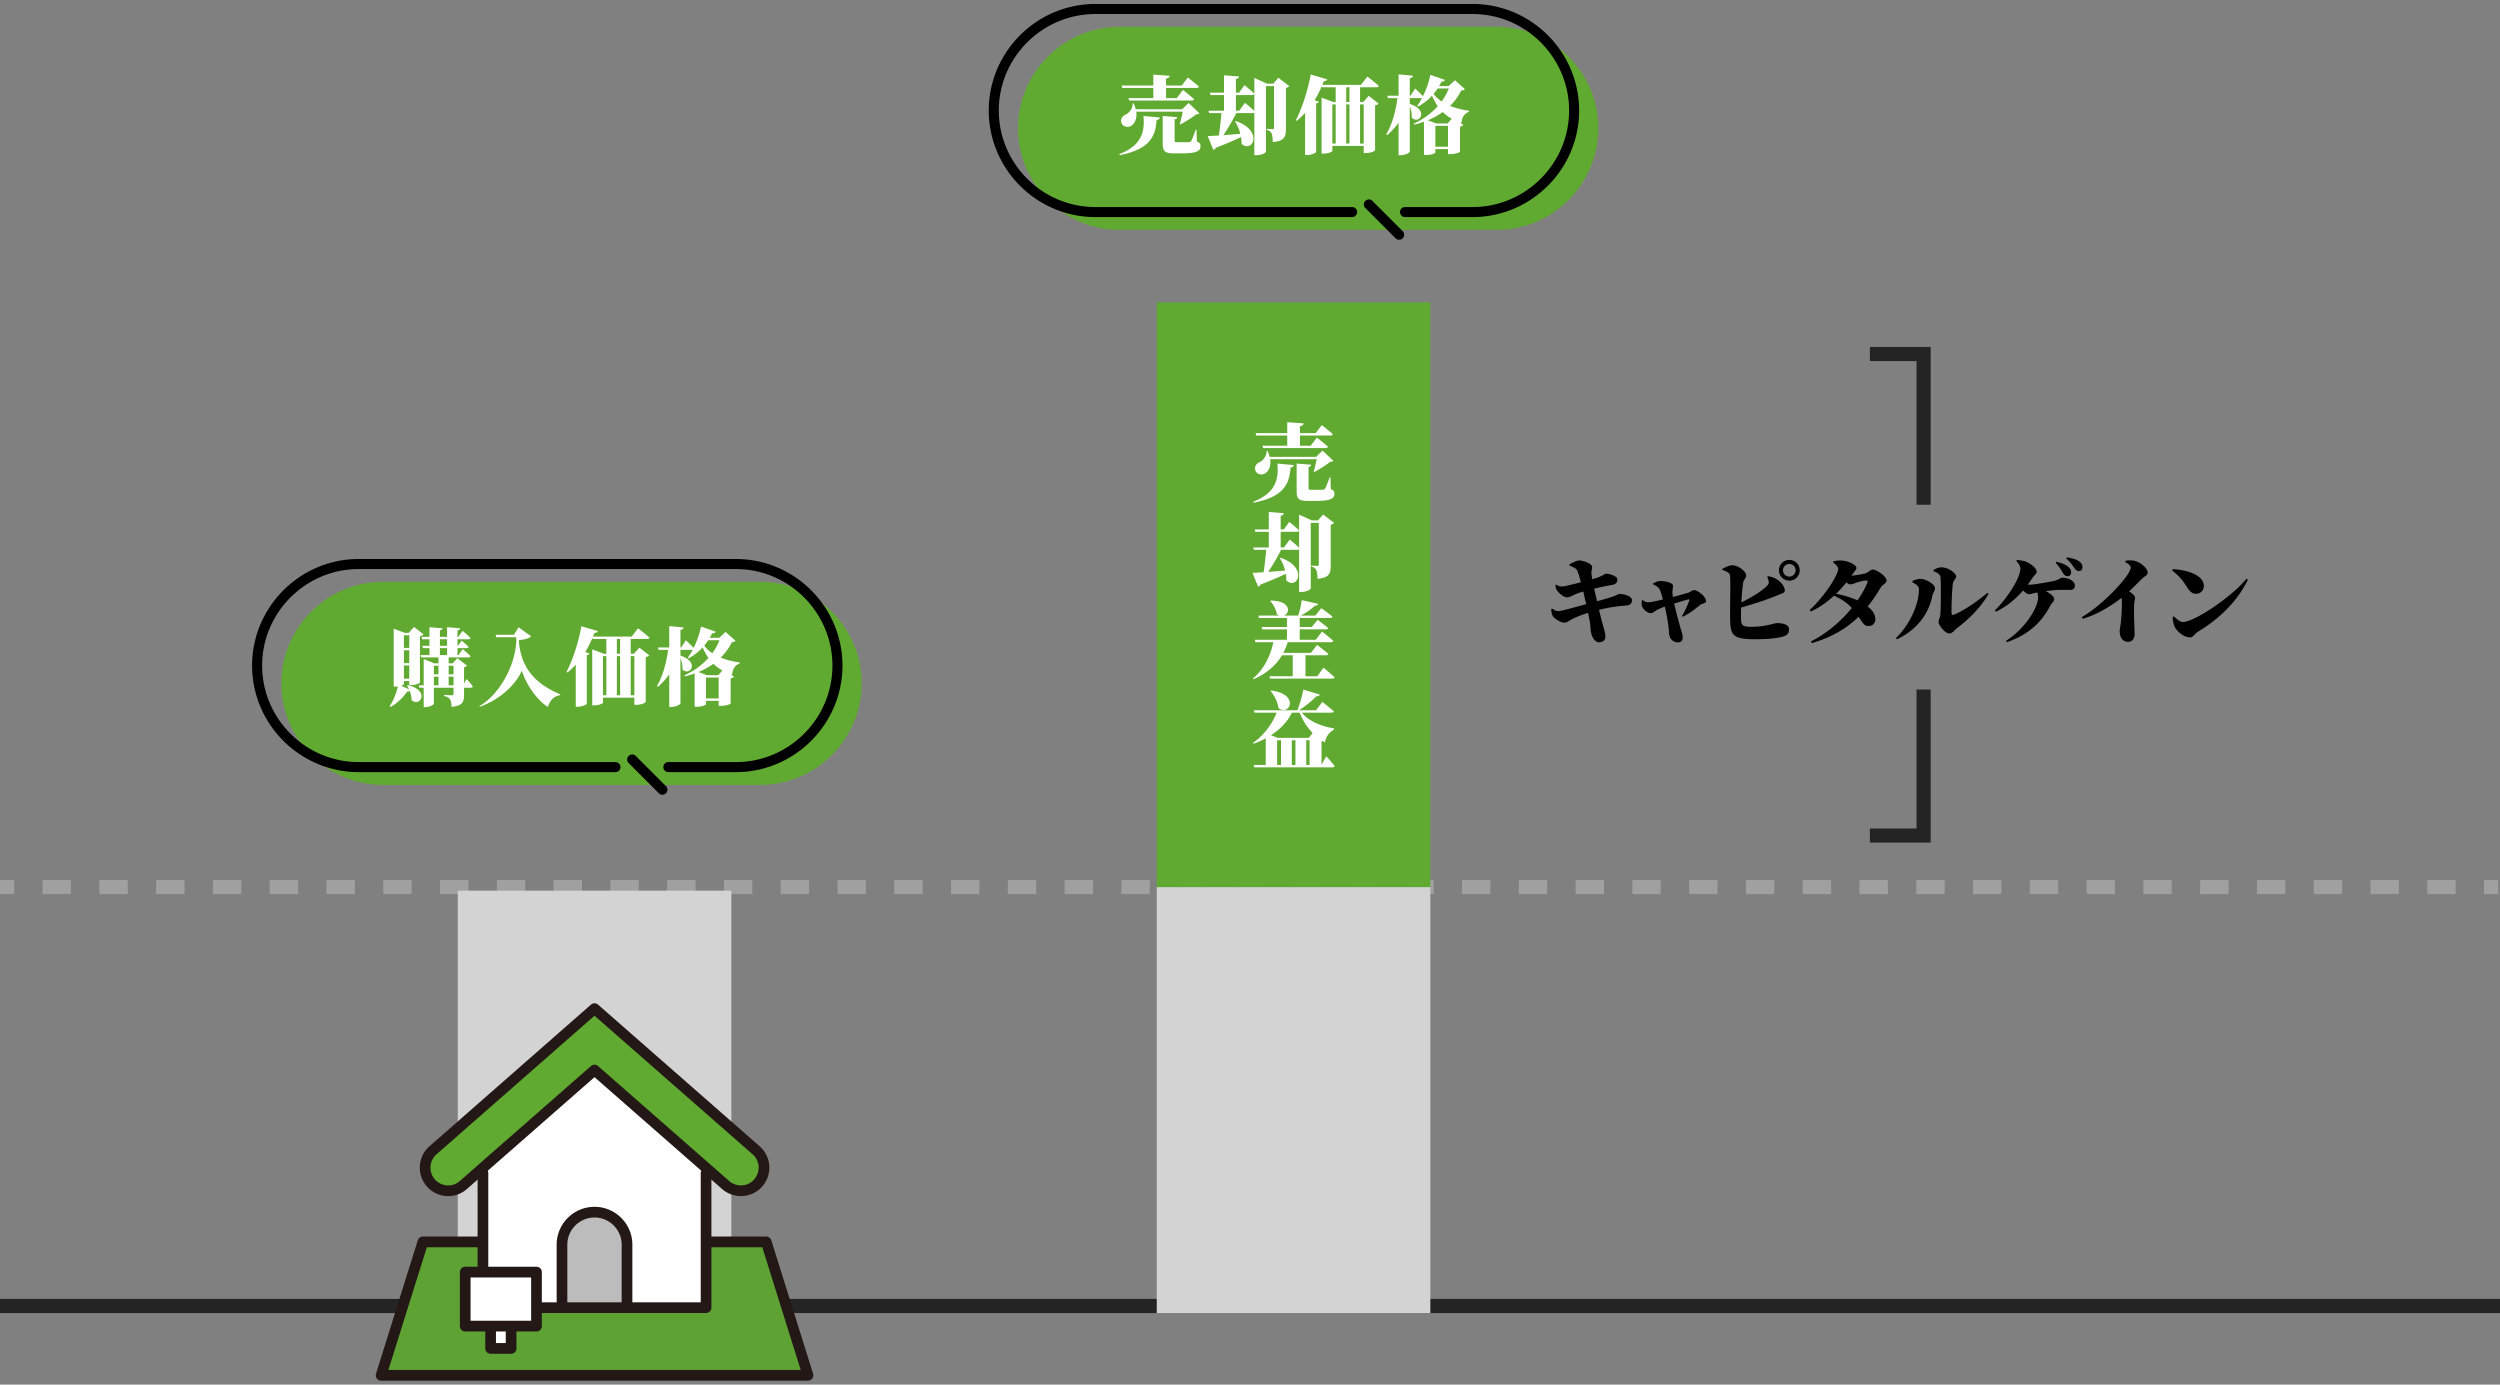 <svg xmlns="http://www.w3.org/2000/svg" width="520" height="288"><rect width="100%" height="100%" fill="#808080" stroke="none"/><path d="M0 183.034h2.943v2.943H0zM510.776 185.978h-5.905v-2.944h5.905v2.944Zm-11.81 0h-5.905v-2.944h5.905v2.944Zm-11.81 0h-5.905v-2.944h5.905v2.944Zm-11.81 0h-5.906v-2.944h5.905v2.944Zm-11.81 0h-5.906v-2.944h5.905v2.944Zm-11.81 0h-5.906v-2.944h5.905v2.944Zm-11.81 0h-5.906v-2.944h5.905v2.944Zm-11.81 0H422.2v-2.944h5.905v2.944Zm-11.81 0h-5.906v-2.944h5.905v2.944Zm-11.81 0h-5.906v-2.944h5.905v2.944Zm-11.81 0h-5.906v-2.944h5.905v2.944Zm-11.811 0h-5.905v-2.944h5.905v2.944Zm-11.81 0h-5.905v-2.944h5.905v2.944Zm-11.81 0h-5.905v-2.944h5.905v2.944Zm-11.81 0h-5.905v-2.944h5.905v2.944Zm-11.81 0h-5.905v-2.944h5.905v2.944Zm-11.81 0h-5.905v-2.944h5.905v2.944Zm-11.81 0H304.1v-2.944h5.905v2.944Zm-11.81 0h-5.905v-2.944h5.905v2.944Zm-11.81 0h-5.906v-2.944h5.905v2.944Zm-11.81 0h-5.906v-2.944h5.905v2.944Zm-11.81 0h-5.906v-2.944h5.905v2.944Zm-11.81 0h-5.906v-2.944h5.905v2.944Zm-11.81 0h-5.906v-2.944h5.905v2.944Zm-11.81 0h-5.906v-2.944h5.905v2.944Zm-11.81 0h-5.906v-2.944h5.905v2.944Zm-11.81 0h-5.906v-2.944h5.905v2.944Zm-11.811 0h-5.905v-2.944h5.905v2.944Zm-11.81 0h-5.905v-2.944h5.905v2.944Zm-11.81 0h-5.905v-2.944h5.905v2.944Zm-11.81 0h-5.905v-2.944h5.905v2.944Zm-11.81 0h-5.905v-2.944h5.905v2.944Zm-11.81 0h-5.905v-2.944h5.905v2.944Zm-11.81 0h-5.905v-2.944h5.905v2.944Zm-11.81 0h-5.905v-2.944h5.905v2.944Zm-11.81 0h-5.905v-2.944h5.905v2.944Zm-11.81 0h-5.905v-2.944h5.905v2.944Zm-11.81 0h-5.905v-2.944h5.905v2.944Zm-11.81 0h-5.905v-2.944h5.905v2.944Zm-11.81 0h-5.905v-2.944h5.905v2.944Zm-11.81 0h-5.906v-2.944h5.906v2.944Zm-11.81 0h-5.906v-2.944h5.905v2.944Zm-11.81 0H8.847v-2.944h5.905v2.944ZM516.681 183.034h2.943v2.943h-2.943z" style="fill:#a0a0a0"/><path d="M0 270.174h520v2.943H0z" style="fill:#242424"/><path d="M95.214 185.255h56.906v87.862H95.214zM240.605 184.506h56.906v88.612h-56.906z" style="fill:#d3d3d3"/><path d="M240.605 62.9h56.906v121.627h-56.906zM58.519 142.144c0 11.615 9.503 21.119 21.119 21.119h78.473c11.615 0 21.119-9.503 21.119-21.119s-9.503-21.119-21.119-21.119H79.637c-11.615 0-21.118 9.504-21.118 21.12Z" style="fill:#61aa31"/><path d="M52.434 138.439c.004 12.197 9.967 22.16 22.164 22.164h53.416a1.045 1.045 0 0 0 0-2.09v-.001H74.598c-5.52 0-10.532-2.256-14.175-5.898-3.642-3.643-5.898-8.656-5.898-14.175 0-5.52 2.256-10.533 5.898-14.176 3.643-3.642 8.656-5.897 14.175-5.898h78.474c5.52 0 10.533 2.256 14.176 5.898 3.641 3.643 5.897 8.656 5.897 14.176 0 5.519-2.255 10.532-5.897 14.175-3.643 3.642-8.656 5.897-14.176 5.898h-14.051a1.045 1.045 0 1 0 0 2.091h14.05c12.198-.004 22.16-9.967 22.165-22.164-.004-12.198-9.967-22.16-22.164-22.165H74.598c-12.197.004-22.16 9.967-22.164 22.165Z"/><path d="M130.758 157.235a1.046 1.046 0 0 0 0 1.48l6.311 6.31a1.046 1.046 0 0 0 1.478-1.479l-6.31-6.31a1.047 1.047 0 0 0-1.479 0Z"/><path d="M211.745 26.697c0 11.615 9.503 21.118 21.118 21.118h78.474c11.615 0 21.119-9.503 21.119-21.119s-9.503-21.118-21.119-21.118h-78.474c-11.615 0-21.118 9.503-21.118 21.118Z" style="fill:#61aa31"/><path d="M205.66 22.991c.004 12.197 9.967 22.16 22.164 22.164h53.416a1.045 1.045 0 0 0 0-2.09h-53.416c-5.52-.001-10.532-2.256-14.175-5.898-3.642-3.643-5.898-8.657-5.898-14.176 0-5.52 2.256-10.533 5.898-14.176 3.643-3.642 8.656-5.897 14.175-5.898h78.474c5.52 0 10.533 2.256 14.176 5.898 3.641 3.643 5.897 8.656 5.897 14.176s-2.255 10.532-5.897 14.176c-3.643 3.64-8.656 5.897-14.176 5.897h-14.051a1.045 1.045 0 1 0 0 2.091h14.05c12.198-.004 22.16-9.967 22.165-22.164-.004-12.198-9.967-22.16-22.164-22.164h-78.474c-12.197.003-22.16 9.966-22.164 22.164Z"/><path d="M283.984 41.788a1.046 1.046 0 0 0 0 1.479l6.31 6.31a1.046 1.046 0 0 0 1.48-1.478l-6.311-6.311a1.047 1.047 0 0 0-1.479 0Z"/><path d="M232.82 32.053c4.786-1.82 5.317-4.876 5.016-7.932l3.41.318c-.053.283-.23.477-.672.512-.23 3.428-1.413 6.095-7.667 7.314l-.088-.212Zm3.514-8.833c.213 1.502-.335 2.562-1.112 2.986-.743.406-1.714.123-1.979-.707-.23-.795.247-1.378.919-1.678.706-.336 1.484-1.255 1.43-2.332h.195c.212.441.353.848.442 1.237h9.663l1.342-1.308 2.244 2.138c-.142.159-.318.211-.69.23-.83.671-2.243 1.572-3.285 2.101l-.106-.105c.212-.707.46-1.767.619-2.562h-9.681Zm-3.038-5.423h6.59v-2.279l3.409.247c-.036.283-.177.477-.76.565v1.467h3.268l1.272-1.679s1.449 1.13 2.297 1.89c-.053.195-.247.283-.512.283h-6.325v2.12h2.226l1.29-1.696s1.448 1.13 2.314 1.908c-.053.194-.247.283-.512.283h-12.985l-.14-.495h5.157v-2.12h-6.448l-.14-.494Zm15.652 11.623c.618.265.76.548.76.99 0 1.025-.901 1.484-3.781 1.484h-1.678c-1.961 0-2.403-.406-2.403-2.032v-5.74l3.039.246c-.018.23-.195.389-.565.46v4.416c0 .247.088.335.53.335h1.377c.424 0 .83 0 1.043-.017.247 0 .353-.053.494-.247.212-.336.53-1.184.954-2.332h.16l.07 2.437ZM268.18 17.92c-.124.142-.353.3-.707.371v8.533c0 1.625-.318 2.508-2.737 2.72-.018-.812-.071-1.413-.248-1.766-.16-.354-.406-.619-1.025-.76v-.212s.972.053 1.255.053c.23 0 .282-.124.282-.3v-8.656h-1.678V31.54c0 .177-.742.742-1.978.742h-.442V23.45a.609.609 0 0 1-.318.07h-3.427c-.777 1.52-1.767 3.25-2.686 4.594 1.06-.071 2.28-.177 3.516-.283a8.552 8.552 0 0 0-1.095-2.562l.159-.088c5.865 1.996 3.445 6.819 1.184 4.717a6.281 6.281 0 0 0-.107-1.396c-1.236.618-2.932 1.342-5.211 2.226a.835.835 0 0 1-.548.442l-1.166-2.862c.53-.018 1.325-.07 2.315-.124.211-1.395.424-3.233.547-4.664h-2.561l-.142-.494h3.233v-3.25h-2.809l-.141-.495h2.95v-3.622l3.127.247c-.036.265-.16.442-.653.512v2.862h.653l1.13-1.572s1.29 1.043 2.05 1.767v-3.268l2.65 1.2h1.272l1.077-1.236 2.279 1.75Zm-9.221 3.463s1.148.954 1.943 1.696v-3.533c-.07.159-.248.23-.477.23h-3.356v3.25h.688l1.201-1.643ZM284.692 19.934l2.05 1.608c-.125.159-.319.3-.725.388v9.31c0 .124-.76.6-1.961.6h-.406v-1.483h-6.519v1.024c0 .142-.689.566-1.837.566h-.406V20.305l2.455.919h.477V18.15h-2.809l-.07-.23a24.016 24.016 0 0 1-1.502 2.933l.883.318c-.07.177-.23.283-.565.353v10.105c-.018.16-.99.618-1.873.618h-.424v-8.762c-.547.6-1.113 1.148-1.731 1.643l-.194-.124c1.219-2.35 2.49-6.077 3.091-9.504l3.445 1.007c-.07.23-.3.371-.707.371-.106.265-.212.53-.317.777h8.037l1.325-1.73s1.502 1.147 2.385 1.942c-.053.195-.247.283-.512.283h-3.392v3.074h.671l1.13-1.29Zm-7.561 9.928h.689V21.72h-.689v8.143Zm2.88-8.638h.67V18.15h-.67v3.074Zm0 .494v8.144h.67V21.72h-.67Zm3.639 8.144V21.72h-.76v8.143h.76ZM304.684 18.521c-.124.194-.3.247-.742.3a11.975 11.975 0 0 1-2.332 3.198c1.149.477 2.473.812 3.975 1.025l-.035.194c-1.007.406-1.449 1.148-1.573 2.332l-.317-.107.706.53c-.124.16-.283.266-.689.354v5.211c0 .089-.777.495-2.049.495h-.442V31.01h-2.632v.707c0 .141-.724.53-1.943.53h-.424v-6.925c-.636.23-1.307.424-2.014.6l-.106-.211c1.978-.901 3.674-2.155 4.982-3.622a13.644 13.644 0 0 1-1.201-2.19c-.848.954-1.82 1.678-2.88 2.261l-.195-.141c.336-.46.69-1.007 1.007-1.626-.052.018-.106.018-.159.018h-2.385v1.201c4.099 1.325 1.961 4.399.407 2.862.053-.777-.124-1.66-.407-2.35v9.416c0 .23-.989.742-1.872.742h-.46v-6.766a14.174 14.174 0 0 1-2.367 2.58l-.194-.177c1.237-2.014 1.961-4.84 2.332-7.508h-1.979l-.141-.495h2.35v-4.452l2.985.283c-.035.265-.159.442-.654.513v3.656h.142l.99-1.501s.988.919 1.607 1.59a18.263 18.263 0 0 0 1.537-4.435l3.056 1.06c-.088.23-.318.371-.725.336-.158.318-.335.636-.512.936h1.979l1.307-1.219 2.067 1.838Zm-2.72 6.183a9.386 9.386 0 0 1-1.873-1.395 14.933 14.933 0 0 1-3.109 1.713l1.766.654h2.35l.866-.972Zm-2.933-6.307c-.265.407-.548.778-.848 1.13.442.601 1.007 1.114 1.678 1.573a12.347 12.347 0 0 0 1.502-2.703h-2.332Zm2.155 12.12V26.17h-2.632v4.346h2.632Z" style="fill:#fff"/><path d="M332.186 125.055c1.453-.393 2.787-.765 3.749-1.138.452-.177.687-.373.864-.373 1.295 0 2.65.55 2.65 1.276 0 .47-.177 1.04-1.12 1.118-2.178.177-3.827.432-5.73.903.313 1.315.53 2.178.706 2.826.353 1.296.609 1.904.609 2.787 0 .628-.393 1.119-1.296 1.139-.883.02-1.492-1.08-1.688-2.061-.098-.412-.078-1.374-.294-2.454-.098-.53-.216-1.06-.314-1.609-1.257.392-2.61.922-3.415 1.354-.589.314-.923.668-1.453.687-.922.02-2.237-.942-2.473-1.374-.196-.353-.314-.804-.314-1.452l.177-.098c.628.412.922.53 1.334.53.55 0 3.455-.825 5.751-1.453a237.355 237.355 0 0 1-.608-2.63c-.648.197-1.276.412-1.767.628-.608.275-1.08.59-1.629.59-.628 0-1.668-.806-2.1-1.512-.216-.353-.235-.57-.314-1.02l.157-.099c.51.255.726.373 1.237.373.49 0 2.315-.471 3.925-.883-.255-.942-.47-1.688-.628-2.1-.236-.628-.295-.785-1.747-1.374l-.02-.235c.687-.412 1.551-.825 2.061-.825.785 0 2.552.648 2.65 1.237.098.549-.177.883-.138 1.413.04.353.099.765.177 1.256.53-.157.903-.275 1.237-.392.883-.315 1.452-.766 1.609-.766.746 0 2.375.51 2.375 1.158 0 .55-.157 1.02-1.08 1.177a57.62 57.62 0 0 0-3.748.786l.608 2.61ZM343.802 121.385c.51-.275.942-.53 1.727-.53.707 0 2.453.334 2.453.962 0 .412-.137.98-.117 1.413.02.196.04.55.098.942 1.295-.333 2.865-.785 3.277-.922.393-.138.805-.511 1.1-.511.804 0 2.512 1.354 2.512 2.297 0 .49-.864.51-1.158.746-.805.628-2.1 1.766-3.69 2.492l-.157-.118c.687-1.138 1.295-2.59 1.53-3.277.06-.177-.019-.236-.235-.197-.569.118-1.668.491-2.924.864.49 2.041 1.04 4.082 1.354 5.182.118.412.432 1.256.432 1.805 0 .746-.314 1.08-1.04 1.08-1.021 0-1.766-.864-1.806-1.924-.04-1.158-.353-3.376-.883-5.515-.51.177-1.001.392-1.296.53-.804.372-1.138.844-1.609.844-.765 0-1.63-.884-1.825-1.433-.118-.314-.098-.864-.02-1.295l.099-.02c.431.275.627.47 1.236.47.57 0 1.825-.293 3.022-.588-.255-.942-.49-1.766-.726-2.178-.196-.354-.765-.727-1.354-.982v-.137ZM367.743 119.854c.844.138 1.394.314 2.04.785 1.022.727 1.453 1.649 1.453 2.159 0 .55-.569.608-1.334.942-1.963.844-4.515 1.708-7.753 2.63-.02.883-.039 1.688-.02 2.257.04 1.472.216 1.747 2.238 1.747 2.728 0 4.848-.766 5.103-.766 1.747 0 2.65.413 2.65 1.335 0 .844-.471 1.197-1.119 1.413-1.158.412-3.494.609-5.908.609-4.69 0-5.142-.864-5.22-3.965-.08-3.376.176-9.048-.099-9.538-.176-.393-.785-.648-1.55-.943v-.177c.49-.274 1.413-.765 2.06-.765 1.335 0 2.925 1.315 2.925 2.12 0 .589-.49.824-.609 1.413-.157.923-.314 2.61-.392 4.2 2.14-1.06 4.24-2.335 5.358-3.474.275-.275.392-.49.314-.942-.059-.373-.235-.745-.294-.903l.157-.137Zm6.594-1.236c0 1.197-.961 2.159-2.158 2.159s-2.16-.962-2.16-2.16.962-2.159 2.16-2.159 2.158.962 2.158 2.16Zm-.843 0a1.315 1.315 0 1 0-2.63 0 1.315 1.315 0 0 0 2.63 0ZM381.32 116.812c.393-.138.747-.236 1.473-.236 1.59 0 3.336.943 3.336 1.531 0 .452-.235.49-.589 1.02-.137.217-.274.413-.431.629.902-.098 2.63-.373 3.062-.55.47-.196.922-.746 1.413-.746.628 0 2.826 1.355 2.826 2.297 0 .57-.883.863-1.158 1.334-.864 1.472-1.766 2.827-2.768 4.063.903.707 1.531 1.531 1.59 2.552.04.883-.55 1.492-1.334 1.511-.962.04-1.198-.53-2.16-1.923-2.492 2.414-5.534 4.24-9.715 5.476l-.176-.354c3.317-1.688 6.28-4.24 8.479-6.948-1.158-1.315-2.336-1.904-3.69-2.57-1.433 1.314-3.062 2.512-4.848 3.296l-.216-.314c3.003-2.747 5.927-7.222 5.927-8.557 0-.393-.432-.922-1.04-1.296l.02-.215Zm5.045 8.066c.883-1.275 1.59-2.532 2.06-3.729.118-.294 0-.412-.255-.412-.412 0-1.766.334-2.257.53-.412.157-.686.275-1.119.275-.195 0-.45-.157-.745-.393a29.36 29.36 0 0 1-2.14 2.355c1.12.216 2.925.668 4.456 1.374ZM397.784 121.13v-.295c.51-.215 1.04-.431 1.707-.431 1.001 0 2.984 1.06 2.984 1.962 0 .55-.452 1.04-.55 1.55-.667 3.494-2.984 7.007-7.36 9.049l-.216-.236c2.924-2.826 4.789-7.065 4.789-10.147 0-.647-.589-1.08-1.354-1.452Zm4.376-2.571c.707-.412 1.158-.55 1.747-.55 1.197 0 2.964 1.138 2.964 1.884 0 .57-.55.707-.667 1.492-.197 1.276-.315 4.789-.275 6.143 0 .334.176.452.51.314 1.845-.726 4.494-2.493 6.928-4.514l.255.196c-1.629 2.886-4.337 5.476-6.653 7.203-.432.314-.864 1.04-1.492 1.04-.883 0-2.257-1.707-2.257-2.394 0-.47.294-.824.373-1.59.098-.883.157-5.75.04-7.654-.04-.59-.57-1.02-1.453-1.295l-.02-.275ZM419.526 116.458c.923.079 1.649.236 2.316.57.765.412 1.786 1.217 1.786 1.884 0 .49-.471.667-.883 1.295-.314.471-.628.923-.962 1.374.157.02.294.04.412.04.825 0 4.024-.57 5.025-.786.961-.196 1.354-.667 1.746-.667 1.04 0 2.61.57 2.61 1.61 0 .47-.215.922-.98.922-.825 0-1.885-.04-2.886.02-.588.038-1.393.137-2.198.235 1.04.51 1.767 1.177 1.767 1.648 0 .53-.57.864-.805 1.335-1.943 3.808-4.867 6.163-9.029 7.635l-.176-.294c4.082-2.59 6.653-7.027 6.653-8.97 0-.451-.039-.805-.196-1.06l-.451.079c-.51.098-.864.275-1.217.275-.373 0-.864-.373-1.256-.785-1.55 1.805-3.396 3.317-5.633 4.416l-.236-.275c2.297-2.218 5.3-6.595 5.3-8.695 0-.47-.197-.824-.825-1.59l.118-.216Zm8.204.393c1.02.235 1.845.55 2.394.981.491.393.668.766.668 1.237s-.275.785-.766.785c-.353 0-.628-.196-.902-.628-.354-.57-.668-1.197-1.551-2.16l.157-.215Zm2.179-.922c1.158.176 1.982.432 2.57.844.491.353.668.746.668 1.236 0 .451-.275.766-.746.766-.412 0-.647-.236-1.02-.746-.314-.432-.57-.903-1.61-1.884l.138-.216ZM442.133 116.615c.589-.058 1.315-.117 2.002.08 1.236.352 2.57 1.57 2.57 2.374 0 .687-.549.687-1.078 1.217-.668.667-1.65 1.668-2.768 2.708.707.49 1.236.903 1.236 1.335 0 .392-.176.785-.196 1.394-.078 2.532.098 5.26.098 6.182 0 .883-.47 1.59-1.354 1.59-1.217 0-1.747-1.04-1.747-2.199 0-.392.118-.883.197-1.511.275-2.237.255-3.886.255-4.77 0-.254-.02-.47-.079-.666-1.472 1.177-4.632 3.375-8.067 4.357l-.196-.334c3.75-2.198 8.185-6.654 9.676-9.087.334-.53.51-.982.51-1.276 0-.392-.666-.844-1.138-1.08l.079-.314ZM451.963 118.382c2.944.157 6.437 1.217 6.437 3.513 0 .844-.647 1.61-1.59 1.61-.804 0-1.275-.432-1.766-1.158-.923-1.374-1.276-2.12-3.238-3.69l.157-.275Zm15.289 2.002.314.216c-2.16 4.357-5.692 7.949-10.363 10.775-.765.471-1.02 1.197-1.668 1.197-1.315 0-2.768-1.295-3.18-2.159-.255-.53-.451-1.374-.431-2.06l.254-.158c.393.373 1.12 1.178 1.885 1.178 2.414 0 10.363-5.417 13.189-8.99Z"/><path d="M401.581 104.979h-2.943V75.108h-9.697v-2.943h12.64v32.814zM401.581 175.262h-12.64v-2.943h9.697v-28.89h2.943v31.833z" style="fill:#242424"/><path d="M84.808 142.502c4.734 1.095 2.596 4.734.795 3.127.017-.619-.142-1.29-.371-1.908-.106.07-.265.106-.513.088-.777 1.13-1.996 2.438-3.497 3.233l-.177-.177c.813-1.13 1.413-2.791 1.713-4.08a4.056 4.056 0 0 1-.494.035h-.371v-12.048l2.314.865h.83l1.078-1.236 1.978 1.554c-.14.16-.335.3-.741.371v9.593c0 .124-.725.583-1.838.583h-.388v-.848h-1.113v.618c0 .07-.195.23-.53.353l1.607.778a5.052 5.052 0 0 0-.441-.813l.159-.088Zm-.795-10.37v2.632h1.113v-2.632h-1.113Zm1.112 5.795v-2.668h-1.112v2.668h1.113Zm0 3.232v-2.738h-1.112v2.738h1.113Zm11.925.07s.866.937 1.29 1.538c-.036.194-.195.282-.442.282H96.52v1.502c0 1.449-.3 2.261-2.597 2.473-.035-.706-.106-1.236-.318-1.554-.23-.318-.512-.548-1.236-.69v-.246s1.342.088 1.643.088c.247 0 .317-.106.317-.318v-1.255h-4.08v3.322c0 .211-.884.706-1.802.706h-.318v-4.028h-.901l-.141-.494h1.042v-5.476l2.226.9h.848v-1.236h-3.604l-.141-.495h1.872v-1.43h-1.342l-.142-.495h1.484v-1.36h-1.52l-.14-.495h1.66v-2.014l2.703.23c-.018.211-.141.37-.53.441v1.343h1.484v-2.014l2.72.23c-.035.229-.14.37-.547.441v1.343h.159l.9-1.255s1.043.866 1.644 1.467c-.036.194-.212.282-.46.282H95.16v1.36h.07l.795-1.077s.901.76 1.431 1.29c-.053.194-.212.283-.459.283H95.16v1.43h.194l.883-1.236s1.025.865 1.626 1.448c-.036.195-.212.283-.46.283h-4.08v1.236h.83l.954-1.077 2.05 1.555c-.089.123-.301.265-.637.335v3.357l.53-.92Zm-6.801-2.755v1.784h.954v-1.784h-.954Zm0 4.08h.954v-1.801h-.954v1.802Zm1.254-8.232h1.484v-1.36h-1.484v1.36Zm0 1.926h1.484v-1.43h-1.484v1.43Zm1.82 2.226v1.784h1.006v-1.784h-1.007Zm1.006 4.08v-1.801h-1.007v1.802h1.007ZM107.873 130.471l2.597 1.873c-.37.442-1.342.689-2.526.795v.477c.513 5.335 3.357 8.62 8.603 10.812l-.053.176c-1.272.194-2.067 1.007-2.526 2.438-2.014-1.219-4.487-4.399-5.406-7.56-1.395 3.09-4.646 6.059-8.762 7.524l-.088-.14c3.833-2.173 7.314-7.809 7.685-13.41l-.018-.917h-4.152l-.14-.495h3.797l.99-1.573ZM132.988 134.694l2.05 1.607c-.124.16-.318.3-.725.389V146c0 .123-.76.6-1.96.6h-.407v-1.484h-6.518v1.025c0 .141-.69.565-1.838.565h-.406v-11.641l2.456.918h.477v-3.074h-2.81l-.07-.23a24.001 24.001 0 0 1-1.502 2.933l.884.318c-.07.177-.23.283-.565.353v10.105c-.018.16-.99.618-1.873.618h-.424v-8.762c-.548.6-1.113 1.148-1.731 1.643l-.195-.123c1.22-2.35 2.491-6.077 3.092-9.505l3.445 1.008c-.071.229-.3.37-.707.37-.106.265-.212.53-.318.778h8.038l1.325-1.732s1.501 1.149 2.385 1.944c-.053.194-.248.282-.513.282h-3.392v3.074h.672l1.13-1.29Zm-7.56 9.928h.689v-8.144h-.69v8.143Zm2.88-8.639h.67v-3.074h-.67v3.074Zm0 .495v8.144h.67v-8.144h-.67Zm3.638 8.143v-8.143h-.76v8.143h.76ZM152.98 133.28c-.123.195-.3.248-.741.3a11.972 11.972 0 0 1-2.332 3.198c1.148.477 2.473.813 3.974 1.025l-.035.194c-1.007.406-1.449 1.148-1.572 2.332l-.318-.106.706.53c-.123.16-.282.265-.689.353v5.211c0 .089-.777.495-2.049.495h-.442v-1.042h-2.632v.706c0 .142-.724.53-1.943.53h-.424v-6.925c-.636.23-1.307.424-2.014.601l-.106-.212c1.979-.9 3.675-2.155 4.982-3.621a13.684 13.684 0 0 1-1.201-2.19c-.848.953-1.82 1.677-2.88 2.26l-.194-.14a12.32 12.32 0 0 0 1.007-1.626c-.053.017-.106.017-.16.017h-2.384v1.202c4.098 1.324 1.961 4.398.406 2.861.053-.777-.123-1.66-.406-2.349v9.416c0 .23-.99.742-1.873.742h-.459v-6.766a14.172 14.172 0 0 1-2.367 2.58l-.194-.178c1.236-2.014 1.96-4.84 2.332-7.508h-1.979l-.141-.494h2.35v-4.452l2.985.283c-.036.264-.16.441-.654.512v3.657h.141l.99-1.502s.989.919 1.607 1.59a18.263 18.263 0 0 0 1.537-4.434l3.056 1.06c-.088.23-.318.37-.724.335-.16.318-.336.636-.512.937h1.978l1.308-1.22 2.066 1.838Zm-2.72 6.183a9.395 9.395 0 0 1-1.873-1.395 14.925 14.925 0 0 1-3.109 1.713l1.767.654h2.35l.865-.972Zm-2.933-6.306c-.265.406-.547.777-.848 1.13.442.6 1.007 1.113 1.679 1.572a12.346 12.346 0 0 0 1.501-2.703h-2.332Zm2.156 12.118v-4.346h-2.633v4.346h2.633ZM260.675 104.351c4.788-1.82 5.318-4.876 5.017-7.932l3.41.318c-.053.283-.23.477-.671.512-.23 3.428-1.414 6.095-7.667 7.314l-.089-.212Zm3.516-8.833c.212 1.502-.336 2.562-1.113 2.986-.742.406-1.713.123-1.979-.707-.23-.795.248-1.378.919-1.678.707-.336 1.484-1.254 1.43-2.332h.195c.212.442.354.848.442 1.237h9.663l1.343-1.308 2.243 2.138c-.141.16-.318.212-.689.23-.83.67-2.243 1.572-3.286 2.102l-.106-.106c.212-.707.46-1.766.619-2.562h-9.681Zm-3.039-5.423h6.59v-2.279l3.41.247c-.036.283-.177.478-.76.566v1.466h3.268l1.272-1.678s1.448 1.13 2.296 1.89c-.053.194-.247.282-.512.282h-6.325v2.12h2.226l1.29-1.696s1.449 1.131 2.314 1.908c-.053.195-.247.283-.512.283h-12.985l-.14-.495h5.157v-2.12h-6.448l-.14-.494Zm15.652 11.624c.618.265.76.548.76.989 0 1.025-.901 1.484-3.78 1.484h-1.679c-1.96 0-2.402-.406-2.402-2.032v-5.74l3.038.246c-.017.23-.194.389-.565.46v4.416c0 .247.088.336.53.336h1.378c.424 0 .83 0 1.042-.018.247 0 .353-.053.495-.247.212-.336.53-1.184.953-2.332h.16l.07 2.438ZM277.493 108.762c-.123.142-.353.3-.706.371v8.533c0 1.625-.318 2.508-2.739 2.72-.017-.812-.07-1.413-.247-1.766-.159-.353-.406-.619-1.024-.76v-.212s.971.054 1.254.054c.23 0 .282-.125.282-.3v-8.657h-1.678v13.637c0 .177-.742.743-1.978.743h-.442v-8.833a.607.607 0 0 1-.318.07h-3.427c-.778 1.52-1.767 3.25-2.685 4.594 1.06-.071 2.278-.177 3.515-.283a8.57 8.57 0 0 0-1.095-2.562l.159-.088c5.865 1.996 3.445 6.819 1.183 4.717a6.278 6.278 0 0 0-.106-1.396c-1.236.619-2.932 1.342-5.211 2.226a.835.835 0 0 1-.548.442l-1.165-2.862c.53-.018 1.324-.07 2.314-.124.212-1.395.424-3.233.547-4.664h-2.561l-.142-.494h3.233v-3.25H261.1l-.141-.495h2.95V106.5l3.127.247c-.035.265-.159.442-.654.513v2.862h.654l1.13-1.573s1.29 1.043 2.05 1.767v-3.268l2.65 1.2h1.272l1.077-1.236 2.279 1.75Zm-9.221 3.463s1.148.954 1.943 1.696v-3.534c-.07.16-.247.23-.477.23h-3.357v3.25h.69l1.2-1.642ZM275.285 138.876s1.466 1.201 2.314 1.996c-.035.194-.247.283-.494.283H264.19l-.141-.495h4.84v-4.363h-2.226c-1.272 2.102-3.197 3.78-5.9 4.982l-.141-.177c2.243-1.82 3.603-4.61 4.24-7.526h-3.728l-.141-.494h6.695v-2.173h-5.14l-.142-.495h5.282v-1.873h-5.812l-.141-.494h4.38a2.28 2.28 0 0 1-.511-.248c-.16-1.024-.778-2.102-1.396-2.79l.124-.089c4.275.07 4.063 2.65 2.702 3.127h2.986c.336-.954.618-2.279.742-3.215l3.427.777c-.07.23-.247.37-.654.37-.706.637-1.854 1.467-2.95 2.068h3.003l1.255-1.555s1.43 1.042 2.314 1.767c-.053.194-.248.282-.513.282h-6.306v1.873h2.508l1.22-1.484s1.36.99 2.19 1.696c-.053.194-.248.283-.495.283h-5.423v2.173h3.338l1.308-1.714s1.466 1.148 2.35 1.925c-.054.195-.248.283-.513.283h-8.974a13.084 13.084 0 0 1-.919 2.226h5.742l1.29-1.66s1.465 1.112 2.349 1.872c-.036.195-.247.283-.495.283h-4.275v4.363h2.456l1.29-1.784ZM275.868 157.297s1.148 1.254 1.731 2.031c-.053.195-.23.283-.477.283h-16.217l-.141-.495h2.508v-5.547c-.777.424-1.625.796-2.508 1.13l-.124-.194c2.244-1.537 3.993-3.974 4.911-6.27h-4.61l-.142-.496h9.045c.512-1.272 1.025-3.056 1.254-4.31l3.41 1.043c-.071.23-.265.353-.672.335-.848.883-2.278 2.067-3.656 2.932h3.55l1.325-1.748s1.484 1.165 2.385 1.96c-.053.195-.265.283-.53.283h-6.112c1.502 1.908 4.293 2.897 6.678 3.268l-.036.265c-1.095.672-1.713 1.573-1.82 2.65-.158-.088-.335-.177-.494-.265-.07.018-.159.036-.247.053v4.84l.989-1.748Zm-11.483-13.673c6.007.741 3.887 5.423 1.537 3.674-.159-1.29-.866-2.668-1.66-3.586l.123-.088Zm4.329 4.61c-.92 1.873-2.403 3.445-4.364 4.7l1.449.547h6.412l.813-1.007c-1.148-1.184-2.05-2.632-2.703-4.24h-1.608Zm-3.075 10.882h.813v-5.14h-.812v5.14Zm3.816-5.14h-.76v5.14h.76v-5.14Zm2.244 5.14h.689v-5.14h-.69v5.14Z" style="fill:#fff"/><path d="M168.061 286.061H79.273l8.691-27.746h71.407l8.69 27.746z" style="fill:#5ea234"/><path d="M168.06 287.173H79.273a1.111 1.111 0 0 1-1.06-1.444l8.69-27.746c.145-.464.574-.78 1.06-.78h71.407c.486 0 .915.316 1.06.78l8.691 27.746a1.11 1.11 0 0 1-1.06 1.444Zm-87.274-2.223h85.761l-7.993-25.523H88.78l-7.994 25.523Z" style="fill:#231815"/><path d="M157.273 239.26a4.804 4.804 0 0 1 .442 6.782c-.941 1.094-2.267 1.632-3.612 1.632a4.796 4.796 0 0 1-3.169-1.19l-3.515-3.093-23.762-20.823-23.761 20.823-3.515 3.092a4.782 4.782 0 0 1-6.762-.441 4.804 4.804 0 0 1 .442-6.781l33.597-29.467 33.615 29.467Z" style="fill:#61aa31"/><path d="M130.419 258.892v13.1h-13.523v-13.1c0-3.726 3.035-6.761 6.761-6.761a6.76 6.76 0 0 1 6.762 6.761Z" style="fill:#bcbcbc"/><path d="m147.419 243.39-.557.635v27.968h-16.443v-13.1a6.76 6.76 0 0 0-6.762-6.762c-3.726 0-6.761 3.035-6.761 6.761v13.1h-16.443v-27.967l-.557-.634 23.761-20.823 23.762 20.823Z" style="fill:#fff"/><path d="M93.23 248.789a5.863 5.863 0 0 1-4.449-2.015c-2.15-2.459-1.904-6.204.548-8.35l33.596-29.465a1.11 1.11 0 0 1 1.465 0l33.615 29.466a5.862 5.862 0 0 1 2.003 4.06 5.897 5.897 0 0 1-1.457 4.288c-1.097 1.277-2.72 2.013-4.447 2.013-1.436 0-2.82-.52-3.902-1.465l-3.517-3.096-23.028-20.179-26.542 23.272a5.836 5.836 0 0 1-3.884 1.47Zm30.427-37.516-32.864 28.824a3.698 3.698 0 0 0-.337 5.213 3.65 3.65 0 0 0 2.53 1.248 3.625 3.625 0 0 0 2.66-.908l3.517-3.094v-.002l23.762-20.822a1.11 1.11 0 0 1 1.465 0l27.278 23.916c.674.59 1.539.915 2.436.915 1.094 0 2.076-.443 2.768-1.246.657-.752.98-1.704.917-2.688a3.653 3.653 0 0 0-1.248-2.531l-32.884-28.825Z" style="fill:#231815"/><path d="M146.862 273.104h-16.443a1.111 1.111 0 0 1-1.112-1.111v-13.1c0-3.116-2.535-5.65-5.65-5.65s-5.65 2.534-5.65 5.65v13.1c0 .614-.496 1.111-1.11 1.111h-16.444a1.111 1.111 0 0 1-1.111-1.111v-27.969a1.111 1.111 0 1 1 2.223 0v26.857h14.22v-11.989c0-4.341 3.53-7.873 7.872-7.873s7.873 3.532 7.873 7.873v11.99h14.22v-26.858a1.111 1.111 0 1 1 2.223 0v27.969c0 .614-.497 1.111-1.112 1.111Z" style="fill:#231815"/><path d="M130.419 273.104h-13.523a1.111 1.111 0 1 1 0-2.223h13.523a1.111 1.111 0 1 1 0 2.224Z" style="fill:#231815"/><path d="M102.048 269.24h4.26v11.233h-4.26z" style="fill:#fff"/><path d="M106.307 281.584h-4.26a1.111 1.111 0 0 1-1.112-1.111V269.24c0-.614.498-1.112 1.112-1.112h4.26c.615 0 1.112.498 1.112 1.112v11.233c0 .613-.497 1.111-1.112 1.111Zm-3.148-2.223h2.036v-9.01h-2.036v9.01Z" style="fill:#231815"/><path d="M96.765 264.598h14.824v11.233H96.765z" style="fill:#fff"/><path d="M111.59 276.942H96.766a1.111 1.111 0 0 1-1.112-1.111v-11.233c0-.614.497-1.112 1.112-1.112h14.824c.614 0 1.111.498 1.111 1.112v11.233c0 .613-.497 1.111-1.111 1.111Zm-13.713-2.223h12.601v-9.01h-12.6v9.01Z" style="fill:#231815"/></svg>